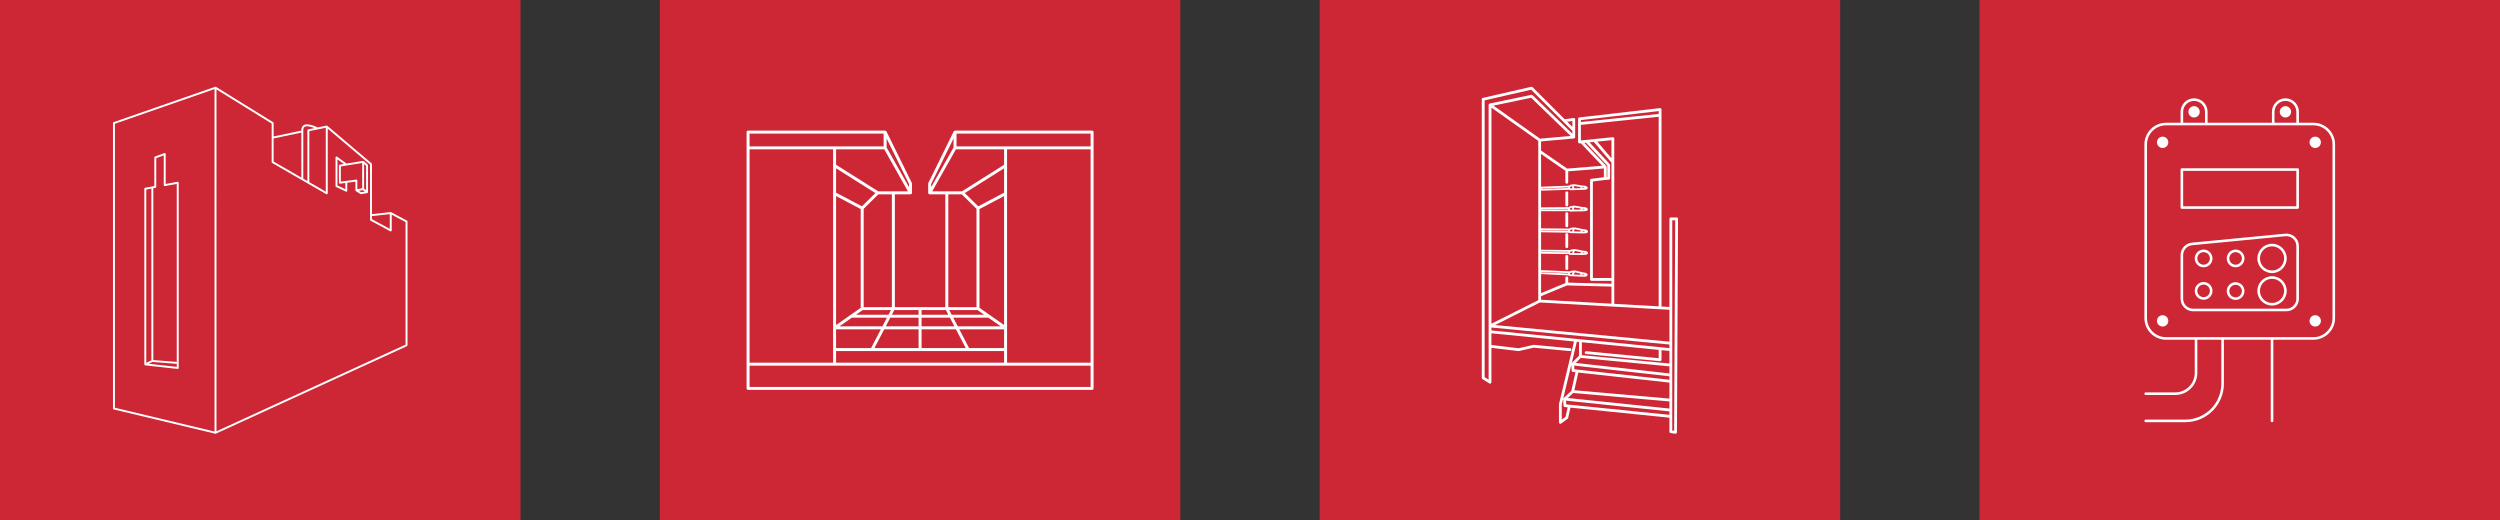 <?xml version="1.0" encoding="utf-8"?>
<!-- Generator: Adobe Illustrator 25.2.1, SVG Export Plug-In . SVG Version: 6.00 Build 0)  -->
<svg version="1.1" xmlns="http://www.w3.org/2000/svg" xmlns:xlink="http://www.w3.org/1999/xlink" x="0px" y="0px"
	 viewBox="0 0 600 124.919" style="enable-background:new 0 0 600 124.919;" xml:space="preserve">
<rect x="0" y="0" width="600" height="124.919" fill="#333333" stroke="none"/>
<style type="text/css">
	.st0{fill:#4A4A49;}
	.st1{fill:none;stroke:#4A4A49;stroke-width:0.179;stroke-miterlimit:10;}
	.st2{fill:#FFFFFF;}
	.st3{fill:none;stroke:#FFFFFF;stroke-width:0.517;stroke-miterlimit:10;}
	.st4{fill:#CD2635;}
	.st5{display:none;}
	.st6{display:inline;}
	.st7{fill:none;stroke:#4A4A49;stroke-width:0.25;stroke-miterlimit:10;}
	.st8{display:inline;fill:#4A4A49;}
	.st9{display:inline;fill:none;stroke:#4A4A49;stroke-width:0.25;stroke-miterlimit:10;}
</style>
<g id="Laag_1">
	<g>
		<g>
			<rect x="158.36" class="st4" width="124.919" height="124.919"/>
			<g>
				<path class="st2" d="M262.101,31.345h-32.894c-0.022,0-0.036,0.02-0.057,0.023c-0.046,0.008-0.079,0.025-0.119,0.049
					c-0.041,0.026-0.073,0.049-0.101,0.088c-0.012,0.017-0.036,0.02-0.045,0.039l-6.087,12.372
					c-0.024,0.049-0.036,0.102-0.036,0.156v2.204c0,0,0,0,0,0.001c0,0.061,0.016,0.123,0.048,0.179
					c0.011,0.019,0.031,0.028,0.045,0.044c0.014,0.016,0.025,0.028,0.042,0.042c0.064,0.053,0.138,0.092,0.224,0.092l3.755,0.001
					v27.07h-12.112v-27.07l3.754-0.001c0.085,0,0.16-0.039,0.224-0.092c0.016-0.014,0.028-0.025,0.042-0.042
					c0.014-0.016,0.034-0.026,0.045-0.044c0.032-0.056,0.048-0.117,0.048-0.179c0,0,0,0,0-0.001v-2.204
					c0-0.054-0.012-0.107-0.037-0.159l-6.086-12.369c-0.01-0.02-0.033-0.023-0.046-0.04c-0.028-0.039-0.059-0.062-0.1-0.088
					c-0.041-0.025-0.074-0.042-0.121-0.05c-0.02-0.004-0.033-0.023-0.055-0.023h-32.893c-0.198,0-0.358,0.161-0.358,0.359v3.783
					v57.727c0,0.198,0.16,0.359,0.358,0.359h82.563c0.198,0,0.358-0.161,0.358-0.359V35.487v-3.783
					C262.459,31.506,262.299,31.345,262.101,31.345z M223.479,44.156l5.37-10.912v2.148l-5.37,9.52V44.156z M223.734,45.918
					l5.682-10.074h11.564v3.706l-10.111,6.369h-3.636L223.734,45.918z M212.21,79.043h8.251v4.492h-10.596L212.21,79.043z
					 M211.776,78.326h-10.319l2.972-2.078h8.433L211.776,78.326z M212.584,78.326l1.085-2.078h6.792v2.078H212.584z M213.235,75.532
					h-7.782l1.586-1.109h6.775L213.235,75.532z M207.284,73.706V50.11l3.528-3.474h3.235v27.07H207.284z M206.862,49.521
					l-6.203-3.278v-5.846l9.433,5.943L206.862,49.521z M206.568,50.176v23.702l-5.909,4.132V47.053L206.568,50.176z M211.402,79.043
					l-2.345,4.492h-8.399v-4.492H211.402z M240.98,84.251v2.786h-40.322v-2.786H240.98z M232.582,83.535l-2.345-4.492h10.744v4.492
					H232.582z M234.6,74.423l1.586,1.109h-7.783l-0.579-1.109H234.6z M227.592,73.706v-27.07h3.235l3.529,3.474v23.596H227.592z
					 M237.211,76.248l2.972,2.078h-10.32l-1.085-2.078H237.211z M235.072,73.878V50.175l5.909-3.122v30.956L235.072,73.878z
					 M234.777,49.521l-3.231-3.182l9.434-5.942v5.846L234.777,49.521z M221.178,74.423h5.839l0.579,1.109h-6.418V74.423z
					 M221.178,76.248h6.792l1.085,2.078h-7.877V76.248z M221.178,79.043h8.251l2.345,4.492h-10.595V79.043z M220.461,74.423v1.109
					h-6.418l0.579-1.109H220.461z M212.79,33.244l5.37,10.912v0.756l-5.37-9.52V33.244z M217.905,45.918l-3.5,0.001h-3.636
					l-10.111-6.369v-3.706h11.564L217.905,45.918z M179.896,32.062h32.178v3.067H200.3h-20.404V32.062z M179.896,35.845h20.046
					v48.048v3.145h-20.046V35.845z M261.743,92.857h-81.847v-5.103h81.847V92.857z M261.743,87.037h-20.046v-3.145V35.845h20.046
					V87.037z M261.743,35.128h-20.404h-11.773v-3.067h32.178V35.128z"/>
			</g>
		</g>
		<g>
			<rect x="316.721" class="st4" width="124.919" height="124.919"/>
			<g>
				<path class="st2" d="M376.03,45.921c-0.186,0-0.337,0.152-0.337,0.339v2.946c0,0.186,0.151,0.339,0.337,0.339
					c0.187,0,0.339-0.152,0.339-0.339V46.26C376.369,46.073,376.216,45.921,376.03,45.921z"/>
				<path class="st2" d="M376.03,50.931c-0.186,0-0.337,0.153-0.337,0.339v2.946c0,0.186,0.151,0.338,0.337,0.338
					c0.187,0,0.339-0.152,0.339-0.338V51.27C376.369,51.084,376.216,50.931,376.03,50.931z"/>
				<path class="st2" d="M376.03,55.941c-0.186,0-0.337,0.152-0.337,0.338v2.946c0,0.187,0.151,0.339,0.337,0.339
					c0.187,0,0.339-0.152,0.339-0.339V56.28C376.369,56.094,376.216,55.941,376.03,55.941z"/>
				<path class="st2" d="M376.03,61.182c-0.186,0-0.337,0.153-0.337,0.339v2.947c0,0.186,0.151,0.337,0.337,0.337
					c0.187,0,0.339-0.151,0.339-0.337v-2.947C376.369,61.335,376.216,61.182,376.03,61.182z"/>
				<path class="st2" d="M402.628,52.284c-0.063-0.063-0.151-0.1-0.239-0.1h-1.387c-0.186,0-0.339,0.152-0.339,0.339v21.145
					l-1.904-0.107V26.285c0-0.097-0.041-0.189-0.112-0.251c-0.071-0.064-0.156-0.096-0.265-0.085l-19.346,2.235
					c-0.171,0.018-0.299,0.163-0.299,0.336v5.559c0,0.096,0.039,0.186,0.11,0.251c0.068,0.063,0.159,0.097,0.261,0.086l0.29-0.029
					l5.132,5.401l-8.409,0.673l-6.265-4.331v-2.189l7.88-0.709c0.015-0.001,0.023-0.017,0.038-0.02
					c0.022-0.004,0.043,0.002,0.065-0.007c0.039-0.016,0.063-0.049,0.092-0.076c0.01-0.01,0.028-0.008,0.037-0.019
					c0.003-0.004,0.001-0.011,0.005-0.015c0.044-0.057,0.073-0.125,0.073-0.2v-1.612v-2.626c0-0.097-0.042-0.189-0.117-0.256
					c-0.074-0.064-0.172-0.095-0.269-0.079l-2.133,0.302l-7.705-7.704c-0.083-0.083-0.197-0.116-0.315-0.092l-11.613,2.663
					c-0.155,0.035-0.263,0.17-0.263,0.33v66.871c0,0.116,0.058,0.223,0.156,0.286l1.638,1.042c0.055,0.034,0.117,0.053,0.181,0.053
					c0.056,0,0.113-0.015,0.161-0.042c0.109-0.059,0.176-0.173,0.176-0.297v-8.256l6.498,0.776c0.017,0.002,0.033,0.004,0.049,0.004
					c0.026,0,0.05-0.004,0.072-0.009l3.513-0.81l8.716,0.818h0.021c0.175,0,0.319-0.131,0.336-0.304
					c0.018-0.185-0.118-0.352-0.304-0.37l-8.765-0.822c-0.039-0.001-0.07,0.001-0.102,0.008l-3.509,0.809l-6.524-0.779V79.99
					l19.817,1.964l-3.6,15.005c-0.01,0.034-0.012,0.066-0.012,0.087v4.331c0,0.129,0.071,0.246,0.186,0.302
					c0.049,0.025,0.099,0.036,0.151,0.036c0.073,0,0.146-0.024,0.202-0.067l1.541-1.146c0.064-0.049,0.11-0.118,0.129-0.199
					l0.552-2.474l23.751,2.413v3.364c0,0.168,0.126,0.312,0.294,0.335l1.13,0.152l0.046,0.004c0.083,0,0.16-0.029,0.223-0.084
					c0.072-0.065,0.114-0.156,0.114-0.254l0.256-51.237C402.728,52.435,402.691,52.346,402.628,52.284z M379.415,28.822
					l18.669-2.157v0.679l-18.669,1.945V28.822z M379.415,29.967l18.669-1.942v45.498l-1.358-0.076l-9.3-0.524V33.263
					c0-0.094-0.041-0.186-0.112-0.25c-0.072-0.066-0.18-0.095-0.26-0.086l-7.64,0.777V29.967z M386.336,39.392l-4.847-5.218
					l1.038-0.106l4.222,4.956v27.701h-4.46v-23.17l3.007-0.374l0.813-0.052c0.177-0.012,0.316-0.161,0.316-0.339v-3.168
					C386.426,39.538,386.393,39.454,386.336,39.392z M383.345,33.985l3.404-0.347v4.342L383.345,33.985z M380.252,34.3l0.394-0.04
					l5.103,5.495v2.719l-0.146,0.01v-2.415c0-0.005-0.005-0.009-0.006-0.014c0-0.005,0.005-0.009,0.005-0.014
					c-0.003-0.033-0.032-0.055-0.044-0.086c-0.016-0.041-0.017-0.088-0.048-0.12L380.252,34.3z M375.693,40.985v2.77
					c0,0.187,0.151,0.338,0.337,0.338c0.187,0,0.339-0.151,0.339-0.338V41.12l8.559-0.686v2.107l-3.011,0.374
					c-0.173,0.019-0.303,0.164-0.303,0.338v23.81c0,0.186,0.152,0.338,0.339,0.338h4.797v0.7l-10.381-0.27v-1.144
					c0-0.186-0.152-0.337-0.339-0.337c-0.186,0-0.337,0.151-0.337,0.337v1.247l-5.835,2.408v-4.567
					c0.722,0.038,5.04,0.251,6.583,0.327c0.048,0.06,0.113,0.114,0.215,0.149c0.019,0.006,0.039,0.01,0.059,0.011l2.809,0.142h0
					l0.011,0.001l0,0c0.04,0.002,0.131,0.003,0.249,0.003c0.254,0,0.608-0.004,0.71-0.011c0.213-0.015,0.529-0.165,0.529-0.436
					c0-0.265-0.366-0.469-0.493-0.492c-0.071-0.012-0.711-0.11-0.746-0.116c-0.275-0.074-1.533-0.411-1.754-0.429
					c-0.154-0.013-0.978,0.007-1.294,0.203l-0.001-0.001l-6.878-0.303V60.88c0.335,0.009,1.62,0.033,6.639,0.106
					c0.056,0.072,0.129,0.138,0.255,0.173c0.018,0.005,0.037,0.008,0.056,0.008l2.846,0.032h0.001h0.003
					c0.126,0,0.821-0.03,0.968-0.046c0.01-0.001,0.02-0.007,0.03-0.009l0.001,0c0.044,0,0.087-0.014,0.123-0.038
					c0.106-0.039,0.204-0.093,0.264-0.169c0.061-0.077,0.087-0.165,0.076-0.255c-0.026-0.207-0.273-0.354-0.43-0.416
					c-0.005-0.002-0.008-0.002-0.013-0.004c-0.038-0.014-0.075-0.028-0.094-0.03c-0.074-0.011-0.732-0.082-0.766-0.086
					c-0.285-0.062-1.596-0.347-1.821-0.356c-0.089,0-0.886,0.027-1.236,0.221l-6.902-0.078v-4.192
					c0.357,0.012,1.681,0.039,6.737,0.11c0.047,0.033,0.097,0.065,0.167,0.086c0.018,0.005,0.036,0.008,0.055,0.009l2.848,0.075
					c0.008,0,0.019,0,0.033,0c0.174,0,0.795-0.018,0.939-0.031c0.01-0.001,0.02-0.008,0.03-0.009l0.003,0.001
					c0.045,0,0.087-0.014,0.123-0.038c0.104-0.038,0.2-0.092,0.257-0.169c0.06-0.08,0.083-0.175,0.066-0.267
					c-0.039-0.198-0.288-0.343-0.444-0.406c-0.005-0.003-0.009-0.003-0.014-0.005c-0.037-0.014-0.074-0.028-0.093-0.03
					c-0.074-0.012-0.735-0.093-0.773-0.097c-0.287-0.066-1.625-0.372-1.849-0.385c-0.1-0.007-1.047,0.013-1.317,0.26
					c-0.011,0.01-0.014,0.02-0.024,0.029l-6.746-0.077v-4.11l6.804,0.008c0.045,0.024,0.087,0.05,0.146,0.065
					c0.017,0.004,0.034,0.006,0.051,0.006h0.003l2.822-0.041c0.11-0.001,0.811-0.051,0.956-0.071
					c0.018-0.003,0.032-0.013,0.049-0.017c0.037-0.005,0.073-0.014,0.104-0.036c0.099-0.043,0.19-0.101,0.24-0.182
					c0.056-0.088,0.07-0.189,0.039-0.283c-0.061-0.191-0.32-0.322-0.478-0.376c-0.005-0.002-0.009-0.002-0.014-0.004
					c-0.036-0.012-0.074-0.024-0.092-0.026c-0.075-0.008-0.748-0.064-0.779-0.066c-0.295-0.055-1.654-0.309-1.877-0.312
					c-0.112,0.008-1.04,0.055-1.282,0.325c-0.01,0.011-0.012,0.022-0.022,0.032l-6.671,0.053v-4.056
					c0.053,0.017,0.096,0.049,0.159,0.051h0.001c0.112,0,5.457-0.171,6.639-0.208c0.056,0.038,0.124,0.07,0.207,0.09
					c0.016,0.004,0.033,0.006,0.051,0.006c0.001,0,0.005,0,0.005,0l2.775-0.059c0.107-0.002,0.796-0.057,0.939-0.078
					c0.023-0.004,0.042-0.018,0.065-0.025c0.03-0.007,0.06-0.013,0.085-0.032c0.094-0.044,0.18-0.104,0.226-0.185
					c0.054-0.094,0.062-0.199,0.023-0.296c-0.071-0.178-0.333-0.311-0.495-0.363c-0.006-0.002-0.01-0.003-0.017-0.005
					c-0.031-0.01-0.065-0.021-0.084-0.023c-0.074-0.008-0.725-0.058-0.77-0.062c-0.289-0.053-1.663-0.303-1.885-0.305
					c-0.013,0-1.007,0.044-1.248,0.345l-6.674,0.25V36.95L375.693,40.985z M386.75,68.777v4.107l-16.892-0.951v-0.86l6.237-2.573
					L386.75,68.777z M369.858,65.353v-0.097l6.525,0.289c-0.014,0.038-0.035,0.073-0.04,0.117
					C374.153,65.554,370.421,65.37,369.858,65.353z M376.765,65.72c0.003-0.045,0.005-0.087,0.192-0.23
					c0.06-0.045,0.27-0.084,0.494-0.109c-0.04,0.071-0.092,0.13-0.118,0.216c-0.034,0.11-0.024,0.182-0.023,0.26l-0.54-0.027v-0.002
					C376.77,65.825,376.761,65.804,376.765,65.72z M377.726,65.878c-0.001-0.035,0.003-0.086,0.023-0.156
					c0.053-0.175,0.15-0.278,0.306-0.355c0.182,0.032,0.757,0.177,1.283,0.315c-0.042,0.091-0.06,0.185-0.062,0.274L377.726,65.878z
					 M379.713,65.972c0.001-0.059,0.027-0.122,0.091-0.178c0.106,0.016,0.275,0.042,0.42,0.064c-0.006,0.037-0.003,0.072,0,0.11
					C380.06,65.971,379.858,65.972,379.713,65.972z M369.858,60.451v-0.085l6.555,0.075c-0.011,0.035-0.02,0.071-0.024,0.11
					C374.529,60.523,370.47,60.463,369.858,60.451z M377.376,60.738l-0.531-0.006c-0.024-0.011-0.035-0.034-0.043-0.126
					c-0.003-0.041-0.006-0.076,0.154-0.214c0.061-0.049,0.281-0.097,0.51-0.13c-0.036,0.077-0.083,0.145-0.1,0.239
					C377.349,60.603,377.367,60.665,377.376,60.738z M377.795,60.575c0.028-0.166,0.106-0.264,0.246-0.343
					c0.196,0.025,0.823,0.153,1.36,0.268c-0.031,0.087-0.039,0.175-0.033,0.261l-1.572-0.018
					C377.787,60.71,377.78,60.661,377.795,60.575z M379.805,60.763c-0.011-0.055,0.002-0.118,0.055-0.176
					c0.105,0.011,0.266,0.029,0.409,0.045c-0.002,0.036,0,0.071,0.007,0.11C380.112,60.752,379.934,60.76,379.805,60.763z
					 M369.858,55.31v-0.081l6.521,0.075c-0.003,0.037-0.021,0.067-0.016,0.107C373.794,55.375,370.228,55.322,369.858,55.31z
					 M377.372,55.523l-0.512-0.013c-0.035-0.014-0.054-0.04-0.071-0.145c-0.006-0.041-0.01-0.071,0.13-0.198
					c0.062-0.048,0.287-0.091,0.519-0.119c-0.034,0.082-0.08,0.157-0.089,0.258C377.338,55.399,377.36,55.454,377.372,55.523z
					 M377.78,55.348c0.016-0.157,0.083-0.248,0.206-0.32c0.203,0.029,0.853,0.17,1.401,0.294c-0.025,0.084-0.03,0.171-0.021,0.255
					l-1.566-0.042C377.787,55.505,377.77,55.453,377.78,55.348z M379.81,55.585c-0.018-0.056-0.017-0.118,0.024-0.173
					c0.114,0.014,0.295,0.037,0.442,0.055c-0.001,0.033,0.007,0.068,0.014,0.104C380.12,55.577,379.938,55.583,379.81,55.585z
					 M369.858,50.25v-0.055l6.505-0.051c0.001,0.038-0.012,0.072-0.002,0.114L369.858,50.25z M377.368,50.322l-0.481,0.007
					c-0.052-0.018-0.078-0.052-0.11-0.163c-0.013-0.046-0.02-0.071,0.092-0.195c0.06-0.051,0.284-0.103,0.51-0.139
					c-0.028,0.092-0.064,0.178-0.06,0.291C377.323,50.21,377.35,50.257,377.368,50.322z M379.345,50.294l-1.536,0.022
					c-0.016-0.024-0.051-0.083-0.056-0.209c-0.006-0.153,0.043-0.24,0.144-0.313c0.212,0.022,0.883,0.139,1.442,0.242
					c-0.003,0.015-0.006,0.03-0.008,0.046C379.323,50.156,379.33,50.228,379.345,50.294z M379.785,50.105
					c0.12,0.01,0.301,0.025,0.444,0.037c0.002,0.034,0.017,0.071,0.028,0.109c-0.167,0.013-0.337,0.025-0.457,0.032
					C379.773,50.228,379.76,50.164,379.785,50.105z M369.907,45.236l6.473-0.24c0.001,0.041-0.003,0.08,0.009,0.125
					c-2.314,0.074-6.258,0.199-6.364,0.2C369.985,45.32,369.951,45.32,369.907,45.236z M377.385,45.199l-0.445,0.01
					c-0.056-0.019-0.093-0.058-0.14-0.182c-0.019-0.052-0.028-0.075,0.064-0.195c0.059-0.051,0.278-0.104,0.497-0.142
					c-0.024,0.1-0.053,0.199-0.038,0.321C377.334,45.094,377.364,45.137,377.385,45.199z M377.755,44.956
					c-0.022-0.167,0.023-0.243,0.097-0.303c0.205,0.022,0.823,0.125,1.457,0.239c-0.013,0.088-0.003,0.178,0.022,0.266l-1.489,0.032
					C377.825,45.17,377.773,45.103,377.755,44.956z M379.751,44.957c0.122,0.01,0.297,0.023,0.435,0.034
					c0.003,0.036,0.026,0.077,0.04,0.118c-0.158,0.014-0.317,0.026-0.428,0.033C379.764,45.087,379.74,45.018,379.751,44.957z
					 M369.614,33.285l-11.18-7.934l9.043-1.89l9.465,9.162L369.614,33.285z M369.182,33.808v38.235l-11.236,5.643V25.833
					L369.182,33.808z M377.37,29.046v1.419l-1.244-1.244L377.37,29.046z M357.549,24.845l-0.001,0l-0.001,0.001l-0.008,0.001
					c-0.084,0.017-0.15,0.066-0.198,0.129c-0.002,0.003-0.006,0.003-0.008,0.005c-0.01,0.014-0.003,0.034-0.011,0.05
					c-0.024,0.047-0.052,0.092-0.052,0.147v53.058v1.38v11.502l-0.962-0.613V24.089l11.17-2.56l9.893,9.894v0.673l-9.551-9.245
					c-0.076-0.075-0.188-0.11-0.305-0.088L357.549,24.845z M378.443,82.022l0.468,0.046l0.056,0.006v3.291l-1.744,1.743
					L378.443,82.022z M375.728,100.034l-0.901,0.671l-0.003-3.604l2.296-9.57l0.072,1.421c0.008,0.165,0.134,0.3,0.301,0.319
					l0.624,0.069l-1.001,4.48l-1.856,1.711c0,0-0.001,0.003-0.001,0.003c0,0-0.001,0.001-0.001,0.001
					c-0.004,0.004-0.002,0.01-0.005,0.014c-0.063,0.066-0.095,0.149-0.094,0.234c0.001,0.006-0.007,0.01-0.006,0.016l0.087,1.576
					c0.011,0.167,0.138,0.3,0.305,0.317l0.692,0.07L375.728,100.034z M400.664,99.564L375.9,97.048l-0.05-0.891l24.814,2.577V99.564
					z M400.664,98.053l-24.395-2.532l1.306-1.204l23.089,2.025V98.053z M400.664,95.665l-22.819-2.002l0.949-4.249l21.87,2.406
					V95.665z M400.664,91.139l-22.81-2.51l-0.045-0.89l22.855,2.57V91.139z M400.664,89.628l-22.477-2.528l1.203-1.201l21.274,2.022
					V89.628z M400.664,87.239l-21.021-1.997V82.14l18.441,1.828v2.003l-17.385-1.683c-0.19,0.005-0.347,0.123-0.364,0.305
					c-0.009,0.089,0.018,0.177,0.075,0.247c0.058,0.07,0.138,0.113,0.229,0.122l17.756,1.72l0.029,0.001
					c0.084,0,0.164-0.032,0.227-0.088c0.071-0.064,0.11-0.154,0.11-0.251v-2.309l1.904,0.189V87.239z M400.664,83.544l-21.322-2.113
					c0,0-0.002-0.002-0.003-0.002l-1.014-0.099l-20.378-2.02v-0.703l42.718,4.077V83.544z M400.664,82.003l-41.857-3.993
					l10.783-5.416l17.477,0.985l0.002,0.001l7.877,0.443l5.718,0.322V82.003z M401.797,103.374l-0.457-0.063v-3.373v-1.51v-2.394
					v-4.516v-1.511v-2.395v-3.693v-1.542v-8.349V52.86h0.709L401.797,103.374z"/>
			</g>
		</g>
		<g>
			<rect class="st4" width="124.919" height="124.919"/>
			<g>
				<path class="st2" d="M97.679,52.949l-3.792-2.015c-0.014-0.007-0.029,0.005-0.043,0.001c-0.03-0.01-0.057-0.03-0.091-0.027
					l-4.482,0.472V39.384c0-0.068-0.03-0.133-0.082-0.178L78.571,30.2c-0.003-0.003-0.009,0.001-0.012-0.002
					c-0.052-0.04-0.116-0.064-0.185-0.049l-2.129,0.435c-0.318-0.159-1.62-0.773-2.713-0.741c-0.379,0.012-0.678,0.147-0.891,0.4
					c-0.299,0.356-0.33,0.843-0.323,1.105l-6.651,1.397v-3.211c0-0.081-0.042-0.156-0.111-0.198l-13.712-8.487
					c-0.016-0.01-0.035,0.004-0.053-0.001c-0.048-0.016-0.097-0.039-0.147-0.021l-24.371,8.487c-0.094,0.033-0.157,0.121-0.157,0.22
					V98.04c0,0.108,0.074,0.202,0.179,0.227l24.371,5.825c0.018,0.004,0.036,0.006,0.054,0.006h0l0,0h0c0,0,0,0,0,0
					c0.033,0,0.066-0.007,0.097-0.021l45.85-21.003c0.083-0.038,0.136-0.121,0.136-0.212V53.155
					C97.803,53.069,97.756,52.99,97.679,52.949z M93.544,51.399v3.521l-4.273-2.307v-0.763L93.544,51.399z M74.241,31.471
					l2.017-0.412c0,0,0,0,0,0l1.928-0.394v15.331l-3.945-2.275V31.471z M72.998,30.542c0.125-0.148,0.304-0.224,0.547-0.232
					c0.641-0.028,1.392,0.224,1.914,0.435l-1.128,0.23c0,0,0,0-0.001,0l-0.371,0.076c-0.109,0.022-0.187,0.118-0.187,0.229v12.171
					l-0.494-0.285l-0.487-0.281l-0.002-11.382C72.79,31.497,72.71,30.885,72.998,30.542z M72.327,31.823v10.793l-6.661-3.841v-5.553
					L72.327,31.823z M27.582,29.7l23.904-8.325v82.195l-23.904-5.714V29.7z M97.337,82.712l-45.383,20.79V21.466l13.246,8.198v9.246
					c0,0.083,0.045,0.16,0.117,0.202l7.528,4.341l1.048,0.604c0,0,0,0,0,0l4.412,2.544c0.072,0.041,0.161,0.041,0.233-0.001
					c0.072-0.041,0.117-0.118,0.117-0.202V30.882l10.151,8.61v13.259c0,0.086,0.047,0.165,0.122,0.205l4.74,2.56
					c0.072,0.039,0.16,0.037,0.23-0.005c0.071-0.042,0.114-0.119,0.114-0.201v-3.782l3.325,1.767V82.712z"/>
				<path class="st2" d="M87.31,38.667c-0.001-0.001-0.003-0.001-0.004-0.002c-0.001-0.001,0-0.002-0.001-0.003
					c-0.003-0.002-0.007,0-0.01-0.003c-0.046-0.036-0.1-0.047-0.157-0.044c-0.008,0.001-0.014-0.007-0.022-0.006l-3.946,0.644
					l-2.271-1.657c-0.071-0.051-0.165-0.059-0.243-0.019c-0.078,0.039-0.128,0.12-0.128,0.208v6.877c0,0.09,0.052,0.172,0.134,0.211
					l2.35,1.111c0.032,0.015,0.066,0.022,0.1,0.022c0.044,0,0.087-0.013,0.125-0.036c0.068-0.043,0.108-0.117,0.108-0.197v-1.92
					l1.953-0.261v2.083c0,0.009,0.01,0.014,0.011,0.023c0.004,0.042,0.025,0.073,0.05,0.107c0.011,0.015,0.009,0.037,0.023,0.05
					c0.004,0.004,0.011,0.002,0.016,0.005c0.004,0.003,0.004,0.01,0.009,0.013l1.099,0.695c0.038,0.023,0.081,0.036,0.125,0.036
					c0.014,0,0.027-0.001,0.041-0.004l1.459-0.261c0.006-0.001,0.009-0.008,0.014-0.009c0.016-0.004,0.032-0.004,0.047-0.011
					c0.031-0.015,0.053-0.041,0.075-0.067c0.005-0.006,0.012-0.008,0.016-0.014c0.025-0.038,0.041-0.082,0.041-0.128v-6.426
					c0-0.066-0.028-0.129-0.077-0.173L87.31,38.667z M87.856,45.63l-0.469-0.367v-5.898l0.469,0.423V45.63z M82.878,45.406
					l-1.883-0.89v-6.271l1.528,1.115l-0.987,0.161c-0.113,0.018-0.196,0.116-0.196,0.23v4.105c0,0.067,0.029,0.131,0.08,0.176
					c0.051,0.044,0.117,0.068,0.185,0.056l1.274-0.17V45.406z M81.807,43.589v-3.64l1.34-0.219c0,0,0,0,0,0l3.773-0.615v6.068
					l-1.157,0.213v-2.07c0-0.067-0.029-0.131-0.08-0.175c-0.043-0.038-0.098-0.058-0.154-0.058c-0.01,0-0.021,0-0.031,0.002
					L81.807,43.589z M86.16,45.797l0.933-0.172l0.442,0.347l-0.857,0.153L86.16,45.797z"/>
				<path class="st2" d="M42.804,43.676c-0.053-0.044-0.123-0.063-0.192-0.05l-2.845,0.526v-7.186c0-0.076-0.037-0.147-0.099-0.191
					c-0.062-0.043-0.142-0.055-0.213-0.029l-2.266,0.82c-0.092,0.033-0.154,0.121-0.154,0.219l0,6.871l-2.206,0.408
					c-0.111,0.02-0.191,0.117-0.191,0.229v42.159c0,0.021,0.016,0.035,0.021,0.054c0.004,0.016-0.005,0.033,0.003,0.048
					c0.004,0.008,0.016,0.005,0.02,0.013c0.037,0.06,0.089,0.109,0.164,0.117l7.783,0.856c0.009,0.001,0.017,0.002,0.026,0.002
					c0.057,0,0.113-0.021,0.156-0.06c0.049-0.044,0.078-0.107,0.078-0.174V43.855C42.889,43.786,42.858,43.721,42.804,43.676z
					 M37.311,45.08c0.111-0.02,0.191-0.117,0.191-0.229v-6.902l1.799-0.651v7.134c0,0.069,0.031,0.135,0.084,0.18
					c0.053,0.044,0.123,0.063,0.192,0.049l2.845-0.525v42.718l-5.626-0.439V45.176L37.311,45.08z M36.329,45.262v41.223
					l-1.224,0.596V45.488L36.329,45.262z M35.701,87.309l0.907-0.441l5.814,0.454v0.727L35.701,87.309z"/>
			</g>
		</g>
		<g>
			<rect x="475.081" class="st4" width="124.919" height="124.919"/>
			<g>
				<path class="st2" d="M555.221,29.456h-3.478v-2.62c0-1.787-1.454-3.241-3.241-3.241c-1.787,0-3.241,1.453-3.241,3.241v2.62
					H529.82v-2.62c0-1.787-1.454-3.241-3.241-3.241c-1.787,0-3.241,1.453-3.241,3.241v2.62h-3.478c-2.868,0-5.202,2.334-5.202,5.202
					v41.68c0,2.868,2.333,5.202,5.202,5.202h6.879v7.951c0,2.583-2.102,4.685-4.685,4.685h-7.085c-0.171,0-0.311,0.139-0.311,0.311
					c0,0.172,0.139,0.31,0.311,0.31h7.085c2.926,0,5.306-2.38,5.306-5.306V81.54h5.758v10.524c0,4.763-3.875,8.637-8.637,8.637
					h-9.513c-0.171,0-0.311,0.139-0.311,0.311c0,0.172,0.139,0.31,0.311,0.31h9.513c5.105,0,9.258-4.154,9.258-9.259V81.54h11.238
					v19.472c0,0.172,0.139,0.31,0.311,0.31c0.172,0,0.311-0.139,0.311-0.31V81.54h9.621c2.868,0,5.202-2.334,5.202-5.202v-41.68
					C560.423,31.79,558.089,29.456,555.221,29.456z M545.882,26.836c0-1.444,1.175-2.619,2.62-2.619c1.445,0,2.62,1.175,2.62,2.619
					v2.62h-5.24V26.836z M523.959,26.836c0-1.444,1.175-2.619,2.62-2.619c1.445,0,2.62,1.175,2.62,2.619v2.62h-5.24V26.836z
					 M559.802,76.338c0,2.525-2.055,4.58-4.581,4.58H519.86c-2.526,0-4.581-2.055-4.581-4.58v-41.68
					c0-2.526,2.055-4.581,4.581-4.581h3.788h5.861h16.062h5.861h3.788c2.526,0,4.581,2.055,4.581,4.581V76.338z"/>
				<path class="st2" d="M548.447,56.073l-22.392,2.166c-1.549,0.15-2.717,1.437-2.717,2.993v10.467
					c0,1.658,1.349,3.007,3.007,3.007h22.392c1.658,0,3.007-1.349,3.007-3.007V59.066c0-0.845-0.359-1.657-0.986-2.226
					C550.132,56.271,549.289,55.992,548.447,56.073z M551.122,71.699c0,1.315-1.07,2.385-2.386,2.385h-22.392
					c-1.316,0-2.386-1.07-2.386-2.385V61.232c0-1.235,0.927-2.256,2.156-2.375l22.392-2.166c0.076-0.007,0.152-0.011,0.228-0.011
					c0.59,0,1.165,0.22,1.606,0.62c0.497,0.451,0.782,1.095,0.782,1.766V71.699z"/>
				<path class="st2" d="M519.03,32.794c-0.752,0-1.362,0.61-1.362,1.362s0.609,1.361,1.362,1.361c0.752,0,1.361-0.61,1.361-1.361
					S519.782,32.794,519.03,32.794z"/>
				<path class="st2" d="M526.579,25.475c-0.752,0-1.361,0.61-1.361,1.361s0.609,1.362,1.361,1.362c0.752,0,1.361-0.61,1.361-1.362
					S527.331,25.475,526.579,25.475z"/>
				<path class="st2" d="M548.502,25.475c-0.752,0-1.361,0.61-1.361,1.361s0.609,1.362,1.361,1.362c0.752,0,1.362-0.61,1.362-1.362
					S549.254,25.475,548.502,25.475z"/>
				<path class="st2" d="M555.653,32.794c-0.752,0-1.362,0.61-1.362,1.362s0.61,1.361,1.362,1.361c0.752,0,1.362-0.61,1.362-1.361
					S556.405,32.794,555.653,32.794z"/>
				<path class="st2" d="M519.03,75.648c-0.752,0-1.362,0.61-1.362,1.361c0,0.752,0.609,1.362,1.362,1.362
					c0.752,0,1.361-0.61,1.361-1.362C520.391,76.257,519.782,75.648,519.03,75.648z"/>
				<path class="st2" d="M555.653,75.648c-0.752,0-1.362,0.61-1.362,1.361c0,0.752,0.61,1.362,1.362,1.362
					c0.752,0,1.362-0.61,1.362-1.362C557.015,76.257,556.405,75.648,555.653,75.648z"/>
				<path class="st2" d="M551.433,40.38h-27.784c-0.172,0-0.311,0.139-0.311,0.311v9.121c0,0.172,0.139,0.311,0.311,0.311h27.784
					c0.172,0,0.311-0.139,0.311-0.311v-9.121C551.743,40.519,551.604,40.38,551.433,40.38z M551.122,49.502h-27.163v-8.501h27.163
					V49.502z"/>
				<path class="st2" d="M528.868,67.683c-1.174,0-2.129,0.955-2.129,2.129c0,1.174,0.955,2.129,2.129,2.129
					c1.174,0,2.129-0.955,2.129-2.129C530.998,68.638,530.043,67.683,528.868,67.683z M528.868,71.32
					c-0.831,0-1.508-0.677-1.508-1.508s0.677-1.508,1.508-1.508c0.831,0,1.508,0.676,1.508,1.508S529.7,71.32,528.868,71.32z"/>
				<path class="st2" d="M545.289,66.288c-1.943,0-3.524,1.58-3.524,3.524c0,1.943,1.581,3.523,3.524,3.523
					c1.943,0,3.524-1.581,3.524-3.523C548.813,67.868,547.232,66.288,545.289,66.288z M545.289,72.714
					c-1.601,0-2.902-1.302-2.902-2.902s1.302-2.903,2.902-2.903c1.6,0,2.902,1.302,2.902,2.903S546.89,72.714,545.289,72.714z"/>
				<path class="st2" d="M536.547,59.892c-1.174,0-2.129,0.955-2.129,2.129s0.955,2.13,2.129,2.13c1.174,0,2.129-0.956,2.129-2.13
					S537.721,59.892,536.547,59.892z M536.547,63.53c-0.831,0-1.508-0.677-1.508-1.508c0-0.831,0.677-1.508,1.508-1.508
					c0.831,0,1.508,0.677,1.508,1.508C538.055,62.853,537.379,63.53,536.547,63.53z"/>
				<path class="st2" d="M528.868,59.892c-1.174,0-2.129,0.955-2.129,2.129s0.955,2.13,2.129,2.13c1.174,0,2.129-0.956,2.129-2.13
					S530.043,59.892,528.868,59.892z M528.868,63.53c-0.831,0-1.508-0.677-1.508-1.508c0-0.831,0.677-1.508,1.508-1.508
					c0.831,0,1.508,0.677,1.508,1.508C530.376,62.853,529.7,63.53,528.868,63.53z"/>
				<path class="st2" d="M536.547,67.728c-1.174,0-2.129,0.955-2.129,2.129c0,1.174,0.955,2.129,2.129,2.129
					c1.174,0,2.129-0.955,2.129-2.129C538.676,68.683,537.721,67.728,536.547,67.728z M536.547,71.365
					c-0.831,0-1.508-0.676-1.508-1.508c0-0.831,0.677-1.508,1.508-1.508c0.831,0,1.508,0.676,1.508,1.508
					C538.055,70.689,537.379,71.365,536.547,71.365z"/>
				<path class="st2" d="M545.289,58.497c-1.943,0-3.524,1.581-3.524,3.524c0,1.943,1.581,3.524,3.524,3.524
					c1.943,0,3.524-1.581,3.524-3.524C548.813,60.078,547.232,58.497,545.289,58.497z M545.289,64.924
					c-1.601,0-2.902-1.302-2.902-2.903c0-1.6,1.302-2.902,2.902-2.902c1.6,0,2.902,1.302,2.902,2.902
					C548.192,63.622,546.89,64.924,545.289,64.924z"/>
			</g>
		</g>
	</g>
</g>
<g id="_x33__rijen">
</g>
<g id="backup" class="st5">
</g>
</svg>
